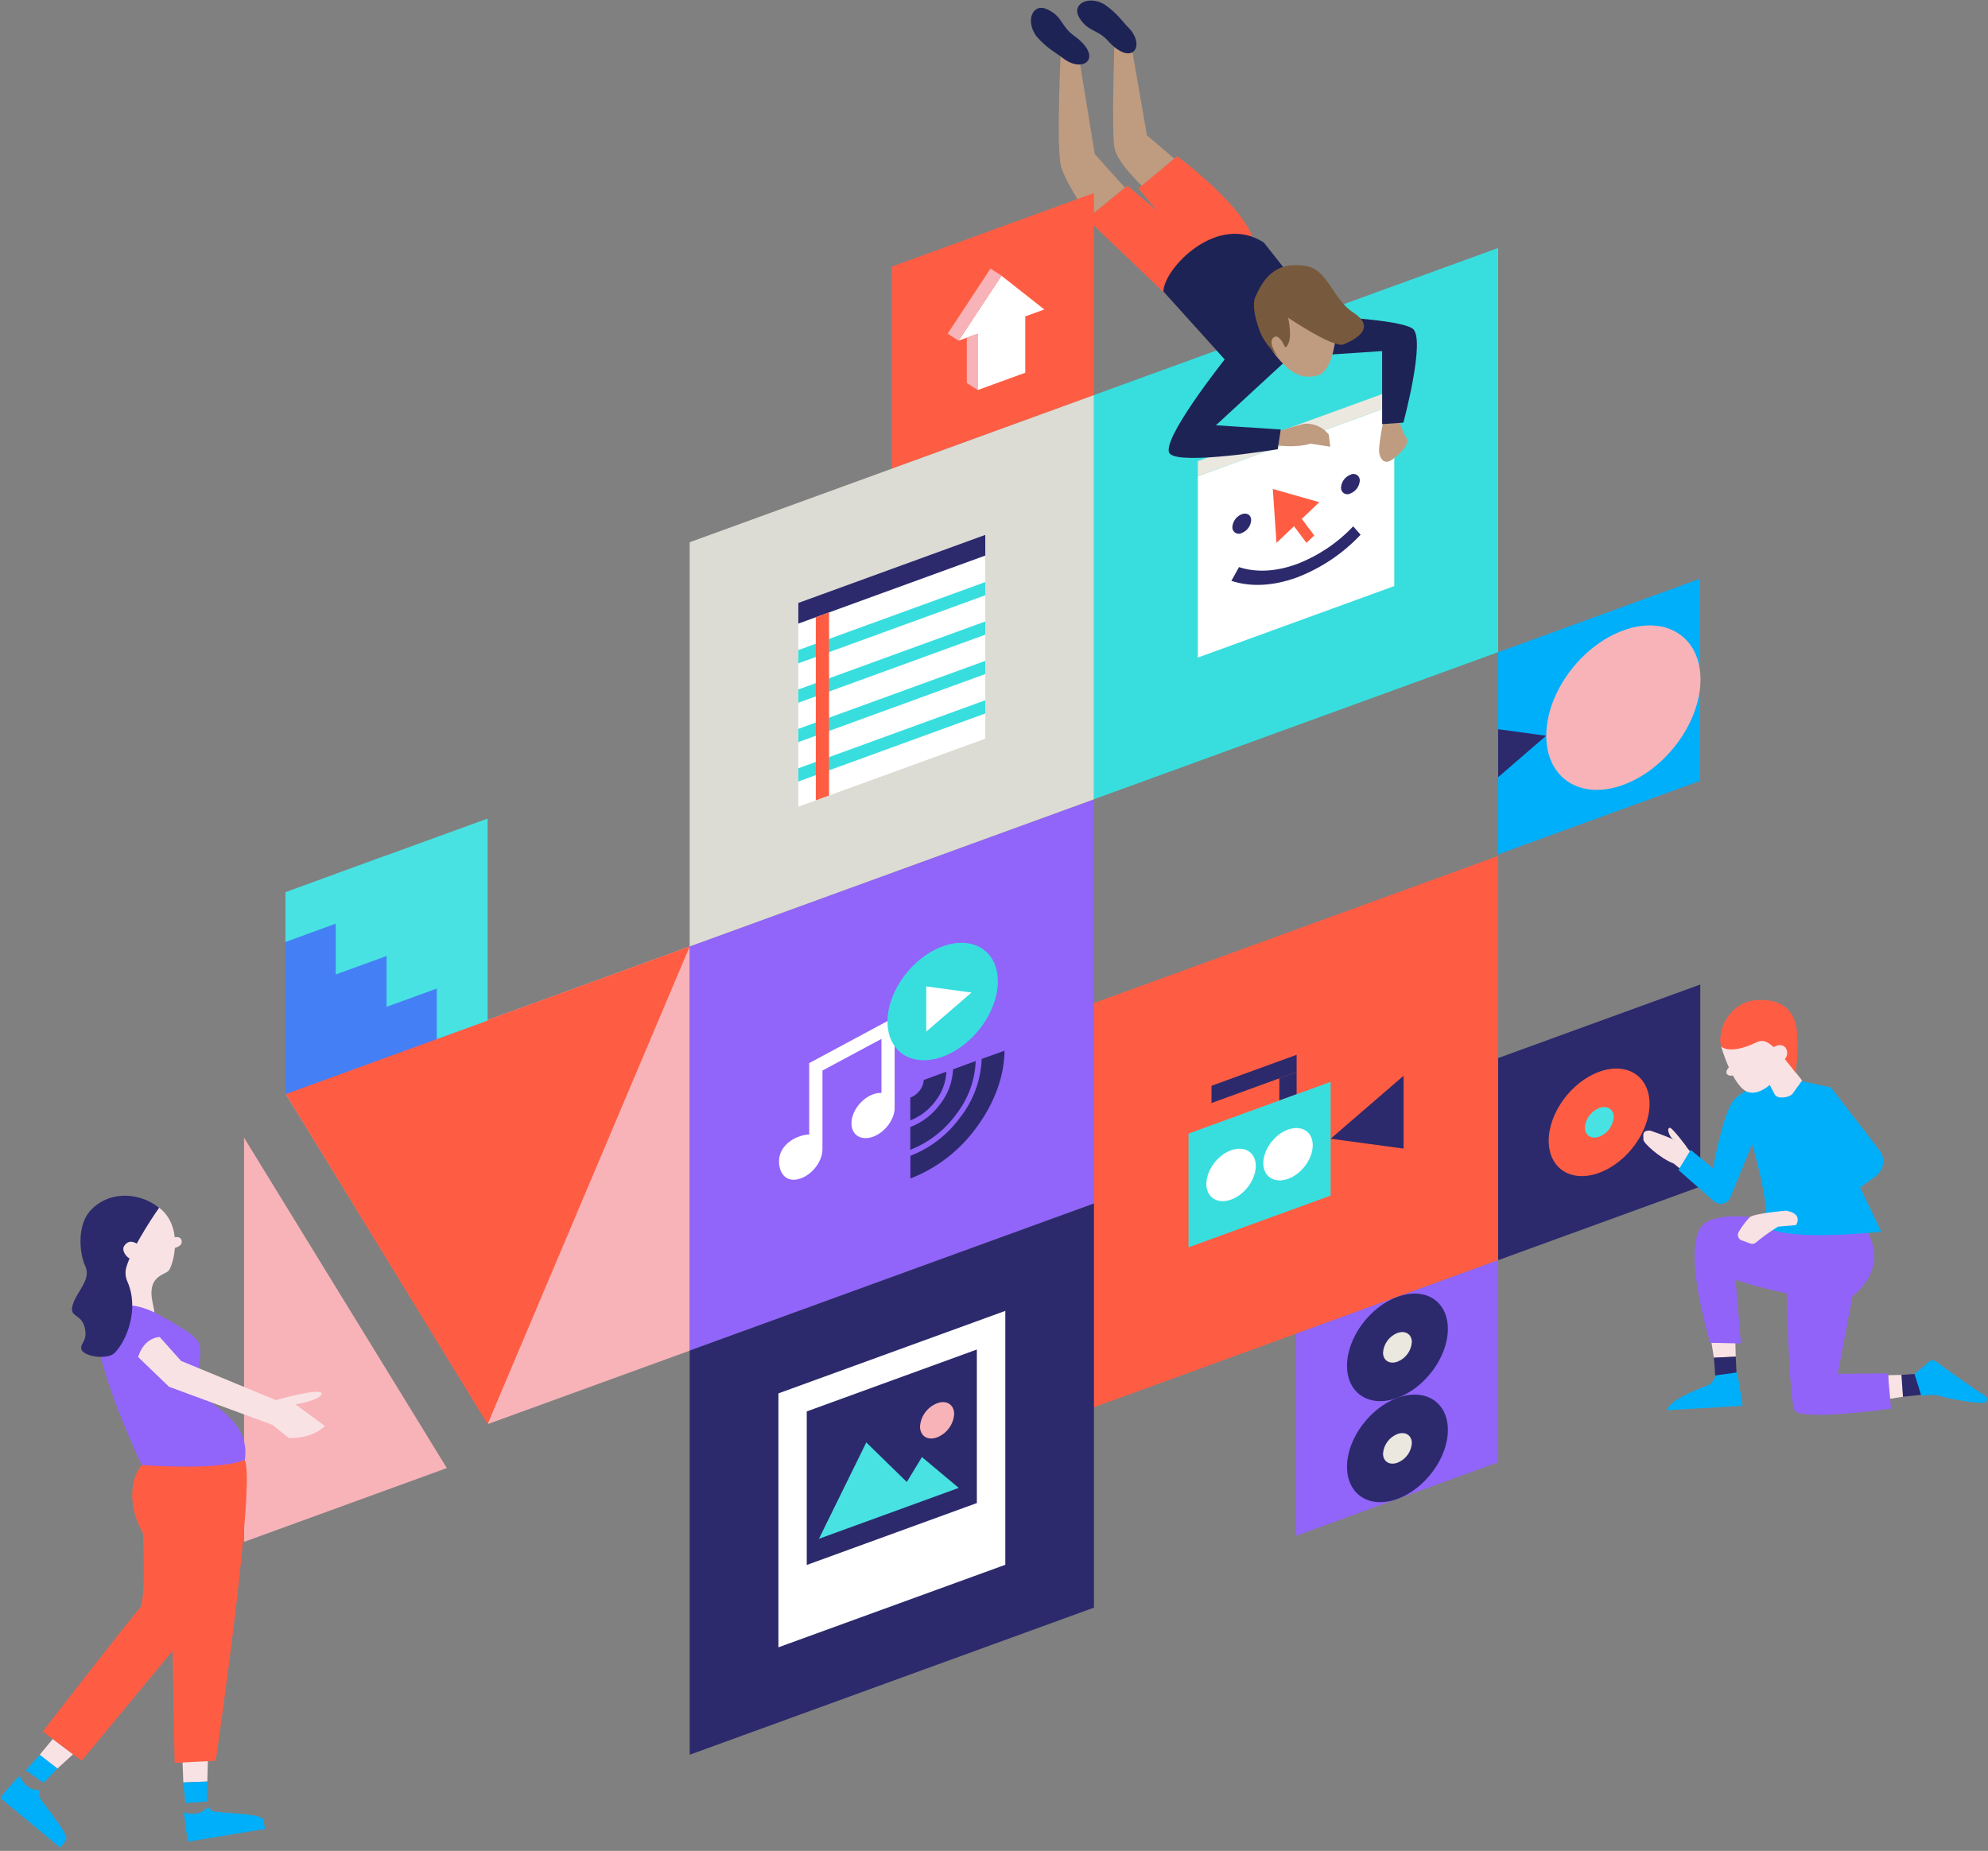 <?xml version="1.0" encoding="utf-8"?>
<svg viewBox="0 0 552 514"  version="1.1" xmlns="http://www.w3.org/2000/svg" xmlns:xlink="http://www.w3.org/1999/xlink">
  <rect x="0" y="0" width="552" height="514" fill="#808080" stroke="none"/>
  <g id="Page-1" stroke="none" stroke-width="1" fill="none" fill-rule="evenodd">
      <g id="Group-2">
          <polygon id="Path" fill="#F8B3B8" points="191.51 262.83 79.27 303.68 135.57 395.42 191.51 375.07"></polygon>
          <polygon id="Path" fill="#FF5D43" points="135.39 395.49 79.27 303.68 191.51 262.83"></polygon>
          <polygon id="Path" fill="#38DEDE" points="415.99 181.1 303.75 221.95 303.75 109.71 415.99 68.86"></polygon>
          <polygon id="Path" fill="#FFFFFF" points="387.14 112.41 332.59 132.26 332.59 182.61 387.14 162.75"></polygon>
          <polygon id="Path" fill="#EAE8DF" points="387.14 112.41 332.59 132.26 332.59 128.06 387.14 108.21"></polygon>
          <path d="M342.18,146.36 C342.29,144.769 343.306,143.383 344.79,142.8 C346.24,142.27 347.41,143.01 347.41,144.46 C347.299,146.053 346.278,147.44 344.79,148.02 C344.225,148.326 343.539,148.302 342.997,147.957 C342.455,147.612 342.142,147.001 342.18,146.36" id="Path" fill="#2C2A6C"></path>
          <path d="M372.35,135.39 C372.457,133.798 373.474,132.411 374.96,131.83 C375.522,131.518 376.21,131.538 376.754,131.882 C377.298,132.225 377.61,132.838 377.57,133.48 C377.46,135.071 376.444,136.457 374.96,137.04 C374.398,137.352 373.71,137.332 373.166,136.988 C372.622,136.645 372.31,136.032 372.35,135.39" id="Path" fill="#2C2A6C"></path>
          <polygon id="Path" fill="#FF5D43" points="353.41 135.78 354.44 150.76 359.31 146.14 362.76 150.75 364.92 148.7 361.47 144.09 366.33 139.46"></polygon>
          <path d="M360.05,160.38 C353.52,162.75 347.25,163.07 341.91,161.3 L344.03,157.48 C348.75,159.04 354.29,158.76 360.03,156.66 C365.988,154.389 371.356,150.8 375.73,146.16 L377.8,148.49 C372.858,153.744 366.789,157.809 360.05,160.38 Z" id="Path" fill="#2C2A6C"></path>
          <polygon id="Path" fill="#FF5D43" points="415.99 349.94 303.75 390.79 303.75 278.55 415.99 237.7"></polygon>
          <polygon id="Path" fill="#2C2A6C" points="360.03 297.71 336.39 306.31 336.39 301.52 360.03 292.92"></polygon>
          <polygon id="Path" fill="#2C2A6C" points="355.23 299.46 360.03 297.71 360.03 303.86 355.23 305.61"></polygon>
          <polygon id="Path" fill="#38DEDE" points="369.47 332.02 330.01 346.38 330.01 314.79 369.47 300.43"></polygon>
          <polygon id="Path" fill="#2C2A6C" points="389.73 318.97 369.47 316.22 389.73 298.73"></polygon>
          <path d="M348.69,323.78 C348.69,327.57 345.62,331.78 341.83,333.13 C338.04,334.48 334.97,332.56 334.97,328.78 C334.97,325 338.04,320.78 341.83,319.43 C345.62,318.08 348.69,320 348.69,323.78" id="Path" fill="#FFFFFF"></path>
          <path d="M364.5,318.03 C364.5,321.81 361.43,326.03 357.64,327.37 C353.85,328.71 350.78,326.8 350.78,323.02 C350.78,319.24 353.85,315.02 357.64,313.68 C361.43,312.34 364.5,314.25 364.5,318.03" id="Path" fill="#FFFFFF"></path>
          <polygon id="Path" fill="#9164FA" points="303.75 334.22 191.51 375.07 191.51 262.83 303.75 221.98"></polygon>
          <path d="M248.41,307.66 L248.41,282.48 L224.69,295.22 L224.69,315.06 C223.901,315.068 223.118,315.2 222.37,315.45 C219.82,316.19 215.72,318.76 216.37,323.52 C216.82,326.74 219.06,328.43 222.37,327.23 C225.68,326.03 228.37,322.41 228.37,319.15 C228.375,319.097 228.375,319.043 228.37,318.99 L228.37,297.29 L244.75,288.5 L244.75,303.5 C243.955,303.477 243.164,303.609 242.42,303.89 C239.11,305.1 236.42,308.71 236.42,311.96 C236.42,315.21 239.11,316.88 242.42,315.67 C245.73,314.46 248.42,310.85 248.42,307.6" id="Path" fill="#FFFFFF"></path>
          <path d="M277.07,272.55 C277.07,281.01 270.21,290.36 261.75,293.44 C253.29,296.52 246.43,292.16 246.43,283.7 C246.43,275.24 253.29,265.88 261.75,262.8 C270.21,259.72 277.07,264.09 277.07,272.55" id="Path" fill="#38DEDE"></path>
          <polygon id="Path" fill="#FFFFFF" points="257.19 286.47 269.75 275.63 257.19 273.93"></polygon>
          <path d="M272.58,294.06 C272.36,299.866 270.337,305.458 266.79,310.06 C263.286,314.983 258.42,318.776 252.79,320.97 L252.79,327.27 C260.216,324.378 266.637,319.384 271.27,312.9 C276.19,306.19 278.88,298.73 278.91,291.79 L272.58,294.06 Z" id="Path" fill="#2C2A6C"></path>
          <path d="M264.63,296.95 C264.483,300.402 263.271,303.724 261.16,306.46 C259.062,309.414 256.14,311.685 252.76,312.99 L252.76,319.29 C257.918,317.266 262.381,313.793 265.61,309.29 C268.862,305.082 270.719,299.964 270.92,294.65 L264.63,296.95 Z" id="Path" fill="#2C2A6C"></path>
          <path d="M256.49,299.91 C256.426,300.962 256.05,301.972 255.41,302.81 C254.737,303.717 253.817,304.412 252.76,304.81 L252.76,311.13 C255.611,310.015 258.077,308.098 259.86,305.61 C261.622,303.3 262.643,300.511 262.79,297.61 L256.49,299.91 Z" id="Path" fill="#2C2A6C"></path>
          <path d="M323.59,81.6 L301.76,60.75 L313.02,51.55 L321.4,58.65 L316.07,52.29 L326.85,43.36 C326.85,43.36 345.85,57.48 348.17,67.12 L323.59,81.6 Z" id="Path" fill="#FF5D43"></path>
          <path d="M353.77,120.2 C356.535,119.213 359.349,118.369 362.2,117.67 C364.809,117.483 367.34,118.608 368.95,120.67 C369.4,123.96 369.37,124.05 369.37,124.05 L363.89,123.2 C360.19,124.37 354.21,123.93 353.77,123.2 C353.33,122.47 351.74,121.58 353.77,120.2 Z" id="Path" fill="#BF9B80"></path>
          <path d="M387.98,115.29 C387.98,115.29 389.45,120.16 390.51,121.61 C391.57,123.06 389.23,125.61 386.72,127.52 C384.21,129.43 383.07,127.08 382.92,125.41 C382.77,123.74 384.16,116 384.61,114.87 C385.06,113.74 386.98,112.17 387.98,115.29 Z" id="Path" fill="#BF9B80"></path>
          <path d="M350.94,67.37 L367.04,87.78 C367.04,87.78 388.37,88.63 392.2,91.23 C396.03,93.83 389.67,117.36 389.67,117.36 L383.77,117.78 L383.77,97.49 L358.08,99.23 L337.62,118.1 L355.62,119.27 L354.78,124.75 C354.78,124.75 327.96,129.2 324.85,126.02 C321.74,122.84 340.05,99.82 340.05,99.82 C340.05,99.82 334.7,93.82 323.05,80.96 C323,74.83 337.87,58.85 350.94,67.37 Z" id="Path" fill="#1E2355"></path>
          <path d="M367.97,80.02 C367.97,80.02 371.77,87.02 371.12,92.02 C370.61,96.49 369.56,102.84 366.06,104.24 C361.21,105.54 358.16,103.45 354.26,98.76 C350.36,94.07 349.26,83.76 354.09,80.88 C358.92,78 361.7,76.9 367.97,80.02 Z" id="Path" fill="#BF9B80"></path>
          <path d="M373.09,95.63 C375.83,94.47 382.61,91.24 375.73,86.77 C370.24,83.21 368.6,75.03 363,73.95 C353.79,72.17 350.64,77.95 348.63,82.3 C347.52,84.69 348.63,88.86 349.83,92.02 C351.13,95.44 353.69,97.66 354.83,99.2 C354.207,98.221 353.668,97.191 353.22,96.12 C352.52,93.82 354.15,93.12 354.8,93.59 C356.61,94.83 356.53,96.87 357.14,96.33 C359.14,94.48 357.67,88.23 357.67,88.23 C357.67,88.23 370.35,96.79 373.09,95.63 Z" id="Path" fill="#775A3D"></path>
          <path d="M299.15,13.19 L303.98,42.78 L312.35,52.1 L302.45,60.19 C302.45,60.19 296.25,51.55 294.68,46.46 C293.11,41.37 294.68,11.37 294.68,11.37 C294.68,11.37 296.76,7.41 299.15,13.19 Z" id="Path" fill="#BF9B80"></path>
          <path d="M313.96,11.62 L318.46,37.56 L326.04,44.04 L317.04,51.55 C317.04,51.55 310.54,45.55 309.52,41.36 C308.5,37.17 309.52,9.8 309.52,9.8 C309.52,9.8 311.58,5.84 313.96,11.62 Z" id="Path" fill="#BF9B80"></path>
          <path d="M307.65,11.35 C304.65,8.01 302.19,8.95 299.71,4.96 C297.39,1.23 302.01,-1.4 306.59,1.17 C310.27,3.67 311.79,6.17 313.29,7.62 C318.26,12.62 314.45,18.82 307.65,11.35 Z" id="Shape_42_copy" fill="#1E2355"></path>
          <path d="M298.26,9.95 C294.5,7.25 295.17,4.67 290.82,2.61 C286.76,0.68 284.61,5.69 287.76,10.05 C290.76,13.51 293.41,14.77 295.11,16.12 C300.78,20.6 306.65,16 298.26,9.95 Z" id="Shape_42_copy-2" fill="#1E2355"></path>
          <polygon id="Path" fill="#FF5D43" points="247.63 74.04 303.75 53.62 303.75 109.74 247.63 130.16"></polygon>
          <polygon id="Path" fill="#FFFFFF" points="271.47 92.67 266.17 94.6 278.07 76.57 278.07 76.57 289.97 85.94 284.68 87.86 284.68 103.51 278.07 105.91 271.47 108.32"></polygon>
          <polygon id="Path" fill="#F8B3B8" points="266.17 94.6 263.12 92.66 275.02 74.6 278.07 76.53"></polygon>
          <polygon id="Path" fill="#F8B3B8" points="271.5 108.3 268.45 106.37 268.45 93.77 271.47 92.67"></polygon>
          <polygon id="Path" points="247.63 74.04 303.75 53.62 303.75 109.74 247.63 130.16"></polygon>
          <polygon id="Path" fill="#9164FA" points="415.99 406.07 359.87 426.49 359.87 370.37 415.99 349.95"></polygon>
          <path d="M388.02,360.13 C395.76,357.31 402.02,361.3 402.02,369.05 C402.02,376.8 395.73,385.37 388.02,388.19 C380.31,391.01 374.02,387.01 374.02,379.26 C374.02,371.51 380.3,362.95 388.02,360.13" id="Path" fill="#2C2A6C"></path>
          <path d="M388.02,388.19 C395.76,385.37 402.02,389.36 402.02,397.11 C402.02,404.86 395.73,413.43 388.02,416.25 C380.31,419.07 374.02,415.07 374.02,407.32 C374.02,399.57 380.3,391.01 388.02,388.19" id="Path" fill="#2C2A6C"></path>
          <path d="M388.02,370.17 C390.22,369.37 392.02,370.51 392.02,372.71 C391.852,375.142 390.293,377.258 388.02,378.14 C385.82,378.94 384.02,377.81 384.02,375.61 C384.192,373.177 385.749,371.059 388.02,370.17" id="Path" fill="#EAE8DF"></path>
          <path d="M388.02,398.23 C390.22,397.43 392.02,398.57 392.02,400.77 C391.852,403.202 390.293,405.318 388.02,406.2 C385.82,407 384.02,405.87 384.02,403.67 C384.192,401.237 385.749,399.119 388.02,398.23" id="Path" fill="#EAE8DF"></path>
          <polygon id="Path" fill="#2C2A6C" points="472.11 329.52 415.99 349.95 415.99 293.82 472.11 273.4"></polygon>
          <path d="M430.02,316.78 C430.02,309.03 436.3,300.46 444.02,297.64 C451.74,294.82 458.02,298.82 458.02,306.56 C458.02,314.3 451.74,322.88 444.02,325.7 C436.3,328.52 430.02,324.53 430.02,316.78" id="Path" fill="#FF5D43"></path>
          <path d="M440.07,313.12 C440.238,310.688 441.797,308.572 444.07,307.69 C446.27,306.89 448.07,308.02 448.07,310.22 C447.898,312.653 446.341,314.771 444.07,315.66 C441.87,316.46 440.07,315.32 440.07,313.12" id="Path" fill="#48E2E3"></path>
          <polygon id="Path" fill="#2C2A6C" points="303.75 446.44 191.5 487.29 191.5 375.05 303.75 334.2"></polygon>
          <path d="M264.94,392.69 C264.737,395.577 262.893,398.09 260.2,399.15 C257.58,400.15 255.46,398.75 255.46,396.15 C255.656,393.261 257.503,390.744 260.2,389.69 C262.82,388.69 264.94,390.08 264.94,392.69" id="Path" fill="#F8B3B8"></path>
          <path d="M216.14,386.94 L216.14,457.46 L279.14,434.54 L279.14,364.03 L216.14,386.94 Z M271.24,417.4 L224.01,434.59 L224.01,391.95 L271.24,374.76 L271.24,417.4 Z" id="Shape" fill="#FFFFFF" fill-rule="nonzero"></path>
          <polygon id="Path" fill="#48E2E3" points="227.39 427.32 240.54 400.56 251.79 411.55 255.99 404.63 266.21 413.19"></polygon>
          <polygon id="Path" fill="#DCDCD4" points="303.74 221.97 191.5 262.83 191.5 150.58 303.74 109.73"></polygon>
          <polygon id="Path" fill="#FFFFFF" points="273.58 205.13 221.66 224.02 221.66 167.43 273.58 148.53"></polygon>
          <polygon id="Path" fill="#2C2A6C" points="273.58 154.28 221.66 173.18 221.66 167.43 273.58 148.53"></polygon>
          <polygon id="Path" fill="#38DEDE" points="273.58 165.31 221.66 184.21 221.66 180.53 273.58 161.64"></polygon>
          <polygon id="Path" fill="#38DEDE" points="273.58 176.25 221.66 195.15 221.66 191.47 273.58 172.58"></polygon>
          <polygon id="Path" fill="#38DEDE" points="273.58 187.19 221.66 206.09 221.66 202.41 273.58 183.52"></polygon>
          <polygon id="Path" fill="#38DEDE" points="273.58 198.13 221.66 217.03 221.66 213.36 273.58 194.46"></polygon>
          <polygon id="Path" fill="#FF5D43" points="226.52 171.41 230.2 170.07 230.2 220.91 226.52 222.25"></polygon>
          <polygon id="Path" fill="#00AFFA" points="472.06 216.84 415.99 237.25 415.99 181.11 472.06 160.7"></polygon>
          <path d="M450.71,217.96 C438.88,222.29 429.35,216.16 429.35,204.29 C429.35,192.42 438.93,179.36 450.76,175.06 C462.59,170.76 472.17,176.86 472.17,188.7 C472.17,200.54 462.58,213.63 450.76,217.93" id="Path" fill="#F8B3B8"></path>
          <polygon id="Path" fill="#2C2A6C" points="415.98 202.5 429.3 204.32 415.98 215.83"></polygon>
          <path d="M125.67,286.11 C127.15,284.11 128.53,282.11 130.17,280.3 C130.801,279.505 131.83,279.14 132.82,279.36 C133.21,276.48 131.82,272.61 131.51,270.23 C130.959,265.37 130.821,260.473 131.1,255.59 C131.45,247.37 133.48,239.5 134.63,231.46 C125.95,235.26 116.98,238.46 108.46,242.59 C103.6,244.98 98.32,245.2 93.29,247.01 C90.82,247.9 88.29,249.14 85.67,249.56 C82.3,250.1 81.9,251.47 81.8,254.73 C81.797,256.212 80.73,257.477 79.27,257.73 L79.27,303.85 L125.17,287.14 C125.269,286.768 125.439,286.418 125.67,286.11 Z" id="Path" fill="#457FF5"></path>
          <polygon id="Path" fill="#48E2E3" points="121.44 232.39 121.28 232.45 107.34 237.53 107.34 237.5 93.23 242.64 93.23 242.66 79.26 247.75 79.26 261.59 93.23 256.5 93.23 270.61 107.34 265.48 107.34 279.59 121.28 274.52 121.28 288.56 135.39 283.42 135.39 227.32"></polygon>
          <polygon id="Path" fill="#F9E2E4" points="481.85 372.91 481.96 376.74 475.89 377.03 475.22 372.88"></polygon>
          <polygon id="Path" fill="#2C2A6C" points="481.96 376.74 482.18 381.49 476.27 382.04 475.89 377.03"></polygon>
          <path d="M482.28,381.13 L476.4,381.95 C476.4,381.95 475.73,384.04 474.4,384.61 C473.07,385.18 462.91,388.8 463.08,391.61 L483.82,390.39 C483.82,390.39 482.91,383.7 482.28,381.13 Z" id="Path" fill="#00AFFA"></path>
          <polygon id="Path" fill="#F9E2E4" points="524.32 381.89 528.15 381.81 528.39 387.88 524.23 388.52"></polygon>
          <polygon id="Path" fill="#2C2A6C" points="527.96 381.8 532.7 381.46 533.4 387.35 528.4 387.87"></polygon>
          <path d="M531.6,381.58 L533.49,387.58 C533.511,387.621 533.554,387.645 533.6,387.64 C534.02,387.57 537.21,387.08 538.6,387.64 C539.72,388.11 547.95,389.75 550.75,389.56 C551.231,389.542 551.64,389.203 551.746,388.733 C551.851,388.264 551.627,387.782 551.2,387.56 C549.03,386.35 541.2,380.83 537.8,378.25 C536.14,376.97 535.54,378.34 533.9,379.64 C533.17,380.22 532.42,380.84 531.66,381.41 C531.622,381.414 531.589,381.44 531.577,381.476 C531.564,381.512 531.573,381.553 531.6,381.58 Z" id="Path" fill="#00AFFA"></path>
          <path d="M458.26,313.98 C461.215,314.982 464.115,316.137 466.95,317.44 C469.25,318.987 470.63,321.578 470.63,324.35 C468.83,327.35 469.2,326.73 469.2,326.73 L464.74,323.12 C460.89,321.65 456.2,317.33 456.31,316.44 C456.42,315.55 455.66,313.8 458.26,313.98 Z" id="Path" fill="#F9E2E4"></path>
          <path d="M524.19,381.38 L525.09,391.19 C525.09,391.19 500.3,394.63 498.35,391.74 C496.4,388.85 495.68,342.27 495.68,342.27 L517.49,340.66 C517.49,340.66 525.78,350.46 514.37,359.98 L510.29,381.52 L524.19,381.38 Z" id="Path" fill="#9163F9"></path>
          <path d="M513.54,344.46 C513.54,344.46 517.27,358.75 503.05,359.76 C496.52,360.22 481.91,355.44 481.91,355.44 L483.4,373.08 L474.88,372.89 C474.88,372.89 465.59,343.12 474.16,339.16 C482.73,335.2 499.83,340.9 499.83,340.9 L503.08,341.18 L513.54,344.46 Z" id="Path" fill="#9163F9"></path>
          <path d="M490.09,300.03 C490.09,300.03 482.87,303.52 481.3,305.6 C478.3,309.51 475.64,324.42 475.64,324.42 L469.45,319.32 L466.05,324.91 L475.85,333.56 C476.558,334.184 477.524,334.427 478.443,334.212 C479.362,333.998 480.121,333.353 480.48,332.48 L486.48,317.75 C486.48,317.75 491.17,332.94 490.42,340.67 C496.1,344.92 522.36,342.04 522.36,342.04 L516.49,329.8 L520.83,326.61 C521.933,325.8 522.662,324.577 522.851,323.221 C523.039,321.865 522.671,320.49 521.83,319.41 L508.38,301.98 L493.96,298.86 L490.09,300.03 Z" id="Path" fill="#00AFFA"></path>
          <path d="M487.09,283.29 L477.9,290.63 C477.9,290.63 481.21,302.01 485.4,303.27 C488.35,304.16 491.4,301.27 491.4,301.27 L492.76,303.89 C493.48,305.29 496.65,304.89 497.71,303.76 L500.38,300.05 L487.09,283.29 Z" id="Path" fill="#F9E2E4"></path>
          <path d="M477.9,290.65 C477.9,290.65 480.25,292.94 487.3,289.65 C489.69,288.52 491.05,288.02 498.57,297.86 C499.159,293.837 499.257,289.757 498.86,285.71 C498.13,280.53 494.64,277.17 487.51,277.76 C480.38,278.35 476.65,285.94 477.9,290.65 Z" id="Path" fill="#FF5D43"></path>
          <path d="M495.84,291.02 C496.547,292.154 496.284,293.639 495.23,294.46 L492.23,290.96 C493.27,290.18 494.83,289.77 495.84,291.02 Z" id="Path" fill="#F9E2E4"></path>
          <path d="M480.69,295.97 L482,298.31 C481,298.89 479.83,298.84 479.47,298.2 C479.11,297.56 479.65,296.56 480.69,295.97 Z" id="Path" fill="#F9E2E4"></path>
          <path d="M487.61,345 C489.537,343.403 491.575,341.946 493.71,340.64 L498.71,340.2 C500.63,336.75 495.91,336.2 495.91,336.2 C495.91,336.2 487.11,336.93 485.8,338.05 C484.667,339.278 483.662,340.619 482.8,342.05 C482.533,342.464 482.47,342.978 482.627,343.445 C482.785,343.912 483.147,344.282 483.61,344.45 L485.92,345.29 C486.491,345.537 487.154,345.423 487.61,345 Z" id="Path" fill="#F9E2E4"></path>
          <path d="M468.52,318.74 C468.52,318.74 464.31,313.07 463.65,313.18 C462.65,313.33 463.53,315.46 464.39,316.28 L468.52,318.74 Z" id="Path" fill="#F9E2E4"></path>
          <polygon id="Path" fill="#F8B3B8" points="67.76 315.93 67.76 428.18 124.07 407.68 67.76 315.93"></polygon>
          <path d="M30.21,364.04 C30.21,364.04 32.69,355.21 32.69,352.63 C32.69,350.05 28.55,347.76 28.23,343.79 C27.57,335.79 34.51,329.32 43.1,334.61 C51.69,339.9 47.96,351.74 46.78,352.92 C45.6,354.1 40.71,354.39 42.4,361.86 C46.08,377.58 30.21,364.04 30.21,364.04 Z" id="Path" fill="#F9E2E4"></path>
          <polygon id="Path" fill="#F9E2E4" points="20.28 487.18 15.94 491.12 10.94 487.4 14.66 482.92"></polygon>
          <polygon id="Path" fill="#F9E2E4" points="57.72 488.96 57.57 494.73 50.91 494.99 50.68 489.22"></polygon>
          <polygon id="Path" fill="#00AFFA" points="15.94 491.12 12.09 495.08 7.16 491.6 11.04 487.29"></polygon>
          <polygon id="Path" fill="#00AFFA" points="57.57 494.73 57.38 500.29 51.48 500.71 50.91 494.99"></polygon>
          <path d="M51.06,503.29 C51.06,503.29 55.06,504.77 57.5,502.03 C57.5,502.03 58.13,501.67 58.5,502.68 C58.87,503.69 72.68,503.25 73.1,505.37 L73.59,507.89 C73.59,507.89 52.84,511.31 52.39,511.4 C51.94,511.49 51.06,503.29 51.06,503.29 Z" id="Path" fill="#00AFFA"></path>
          <path d="M5.44,493.11 C5.44,493.11 6.91,497.11 10.61,497.11 C10.61,497.11 11.29,497.35 10.75,498.27 C10.21,499.19 19.62,509.36 18.28,511.07 L16.71,513.07 C16.71,513.07 0.52,499.63 0.16,499.35 C-0.2,499.07 5.44,493.11 5.44,493.11 Z" id="Path" fill="#00AFFA"></path>
          <path d="M67.76,405.15 C67.76,405.15 45.76,406.86 42.43,405.57 C39.1,404.28 33.07,413.99 39.7,425.76 C39.7,425.76 40.61,444.82 38.8,446.63 C36.99,448.44 11.87,480.82 11.87,480.82 L22.68,488.96 L49.82,456.14 L67.76,405.15 Z" id="Path" fill="#FF5D43"></path>
          <path d="M47.92,458.7 L48.48,489.55 L59.9,488.96 C59.9,488.96 71.59,408.96 67.76,405.15 L53.86,405.69 L47.92,458.7 Z" id="Path" fill="#FF5D43"></path>
          <path d="M39.35,406.84 C39.35,406.84 22.27,371.18 28.35,365.13 C34.43,359.08 44.09,365.13 44.09,365.13 C44.09,365.13 53.55,369.97 54.98,372.51 C57.04,376.14 53.47,383.28 54.98,386.31 C56.49,389.34 69.77,393.9 67.98,405.39 C61.08,408.48 39.35,406.84 39.35,406.84 Z" id="Path" fill="#9164FA"></path>
          <path d="M38.35,376.84 L46.92,385.1 L75.66,395.69 L80.2,399.32 C80.2,399.32 86.4,399.77 90.2,395.99 L82.03,389.99 C82.03,389.99 89.3,388.78 89.3,386.99 C89.3,385.2 76.59,388.81 76.59,388.81 L50.27,377.92 L44.35,371.29 C44.35,371.29 40.13,371.21 38.35,376.84 Z" id="Path" fill="#F9E2E4"></path>
          <path d="M44.2,335.37 C44.2,335.37 36.94,345.61 35.07,351.92 C34.706,353.25 34.819,354.665 35.39,355.92 C38.68,363.43 35.27,372.26 31.78,375.75 C29.78,377.75 22.1,376.75 22.55,374.04 C22.73,372.9 23.93,372.17 23.72,369.85 C23.2,364.08 18.47,366.54 20.46,361.59 C21.81,358.21 25.3,355.08 23.67,351.59 C22.04,348.1 21.24,340.01 25.36,335.89 C31.04,330.2 39.35,331.52 44.2,335.37 Z" id="Path" fill="#2C2A6C"></path>
          <path d="M35.91,349.47 C34.91,348.83 33.61,347.13 34.59,345.83 C36.21,343.71 38.21,345.53 39.23,346.17" id="Path" fill="#F9E2E4"></path>
          <path d="M46.75,344.11 C46.75,344.11 50.01,342.6 50.43,344.5 C50.85,346.4 47.72,346.69 47.72,346.69 L46.75,344.11 Z" id="Path" fill="#F9E2E4"></path>
      </g>
  </g>
</svg>
